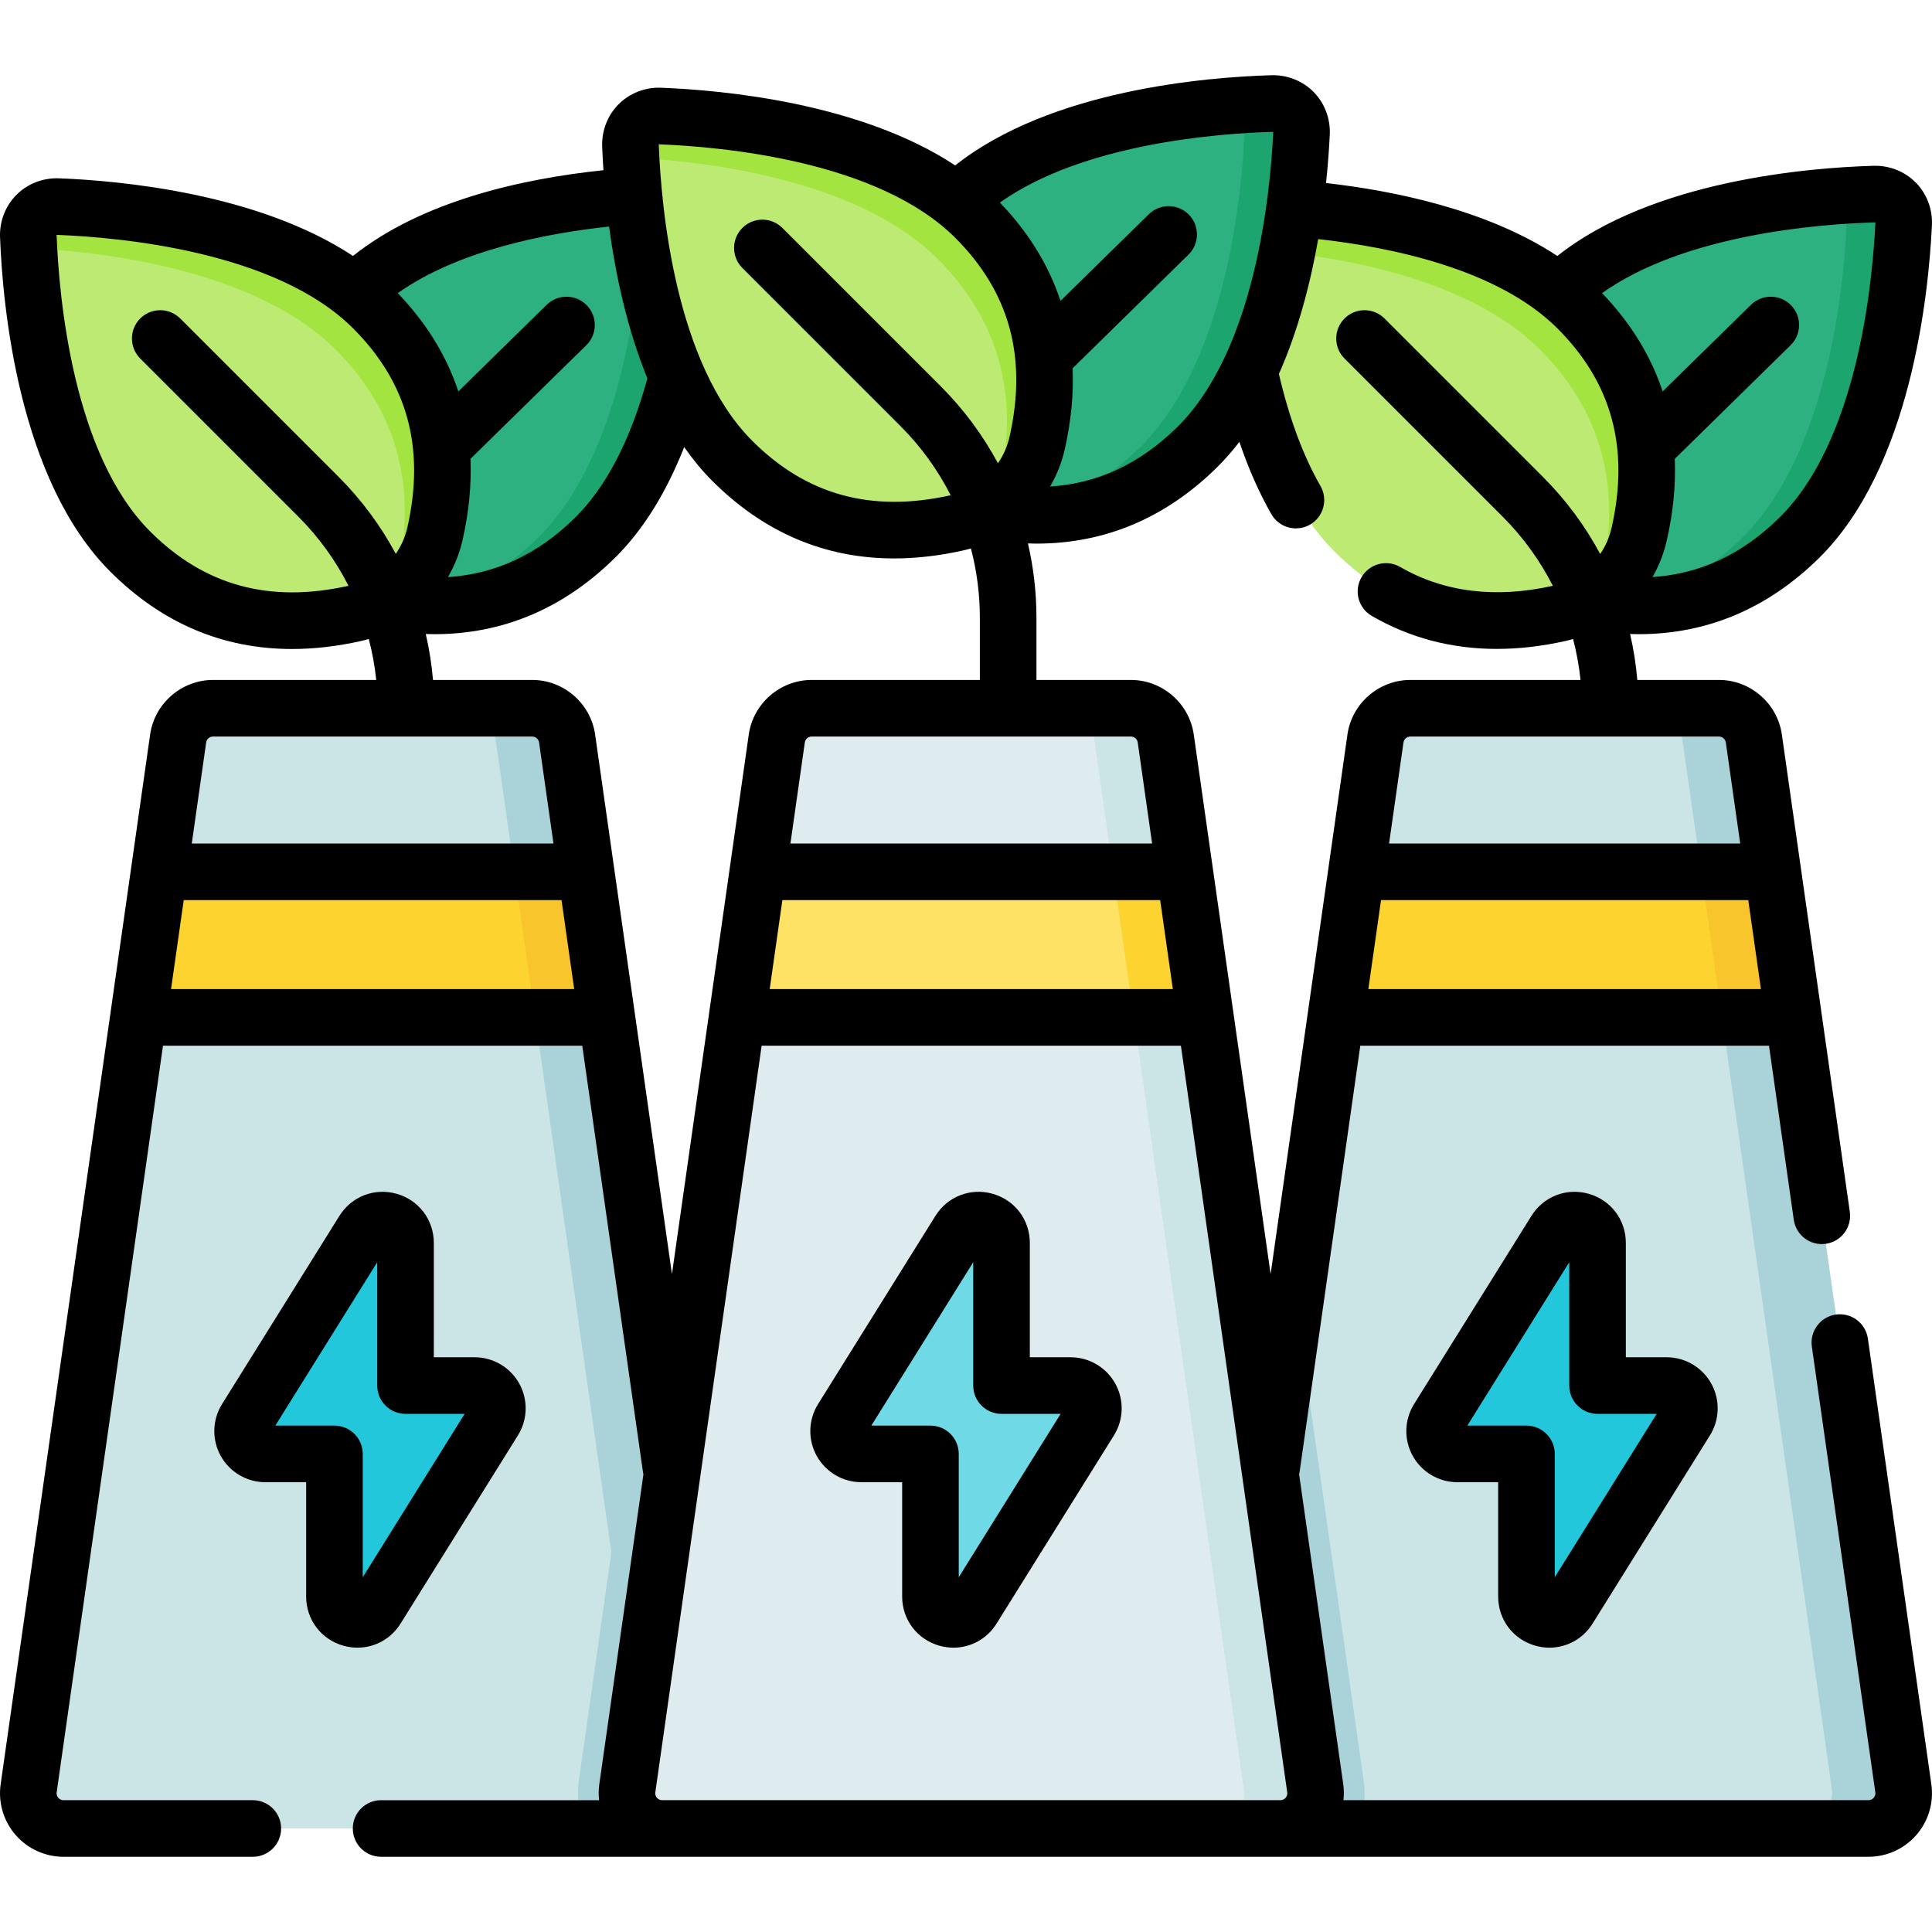 <svg xmlns="http://www.w3.org/2000/svg" width="512" viewBox="0 0 511.995 511.995" height="512" data-sanitized-enable-background="new 0 0 511.995 511.995" id="Capa_1"><path fill="#cbe5e7" d="m180.668 484.564h-163.838c-5.67 0-10.04-5.03-9.24-10.65l39.62-278.207c.66-4.6 4.6-8.02 9.24-8.02h84.599c4.64 0 8.58 3.42 9.24 8.02l21.22 149.019 18.39 129.189c.799 5.619-3.561 10.649-9.231 10.649z"></path><path fill="#a9d3d8" d="m189.898 473.914c.8 5.62-3.56 10.65-9.23 10.65h-25.47c-1.78-3.86-2.44-8.18-1.83-12.48l18.14-127.359z"></path><path fill="#a9d3d8" d="m180.668 484.559h-18.982c5.683 0 10.041-5.021 9.239-10.648l-39.615-278.202c-.653-4.601-4.591-8.016-9.239-8.016h18.972c4.647 0 8.586 3.416 9.239 8.016l39.624 278.202c.794 5.627-3.564 10.648-9.238 10.648z"></path><path fill="#fdd330" d="m160.809 269.611h-124.118l5.488-38.57h113.143z"></path><path fill="#f8c52d" d="m160.809 269.611h-18.972l-5.497-38.57h18.973z"></path><path fill="#cbe5e7" d="m495.155 484.564h-161.028c-5.68 0-10.04-5.03-9.24-10.65l18.4-129.189 21.22-149.019c.65-4.6 4.59-8.02 9.24-8.02h81.799c4.64 0 8.58 3.42 9.24 8.02l39.61 278.207c.799 5.621-3.561 10.651-9.241 10.651z"></path><path fill="#a9d3d8" d="m359.596 484.564h-25.47c-5.68 0-10.04-5.03-9.24-10.65l18.4-129.189 18.13 127.359c.62 4.3-.04 8.62-1.82 12.48z"></path><path fill="#a9d3d8" d="m495.163 484.559h-18.982c5.683 0 10.041-5.021 9.239-10.648l-39.615-278.202c-.653-4.601-4.591-8.016-9.239-8.016h18.972c4.647 0 8.586 3.416 9.239 8.016l39.624 278.202c.794 5.627-3.564 10.648-9.238 10.648z"></path><path fill="#fdd330" d="m475.304 269.611h-121.318l5.487-38.57h110.344z"></path><path fill="#f8c52d" d="m475.304 269.611h-18.972l-5.497-38.57h18.972z"></path><path fill="#2db181" d="m504.486 59.334c.215-4.47-3.276-8.028-7.749-7.899-26.291.758-63.854 6.596-83.809 26.172-17.683 17.347-21.578 38.031-16.976 59.495 2.259 10.538 10.458 18.896 20.951 21.357 21.372 5.012 42.127 1.514 59.81-15.833 19.954-19.576 26.511-57.021 27.773-83.292z"></path><path fill="#1ca56f" d="m504.486 59.334c-1.261 26.271-7.818 63.714-27.774 83.293-15.039 14.752-32.307 19.488-50.284 17.486 12.494-1.496 24.406-6.927 35.177-17.486 19.957-19.579 26.513-57.022 27.774-83.293.151-3.263-1.662-6.035-4.389-7.244 4.086-.34 8.029-.551 11.746-.657 4.471-.128 7.961 3.429 7.75 7.901z"></path><path fill="#bcea73" d="m326.652 62.573c-.172-4.472 3.352-7.996 7.824-7.824 26.282 1.01 63.788 7.208 83.554 26.974 17.516 17.516 21.212 38.236 16.405 59.655-2.36 10.516-10.639 18.795-21.155 21.155-21.419 4.807-42.14 1.11-59.655-16.405-19.765-19.767-25.963-57.272-26.973-83.555z"></path><path fill="#a3e440" d="m434.434 141.38c-1.647 7.334-6.164 13.574-12.32 17.479 1.057-2.062 1.858-4.268 2.379-6.587 4.812-21.414 1.11-42.134-16.406-59.65-19.201-19.209-55.156-25.599-81.291-26.868-.053-1.08-.106-2.138-.144-3.18-.174-4.472 3.354-7.999 7.825-7.825 26.279 1.012 63.79 7.206 83.55 26.974 17.517 17.516 21.219 38.235 16.407 59.657z"></path><path fill="#2db181" d="m185.339 59.334c.215-4.47-3.276-8.028-7.749-7.899-26.291.758-63.854 6.596-83.809 26.172-17.683 17.347-21.578 38.031-16.976 59.495 2.259 10.538 10.458 18.896 20.951 21.357 21.372 5.012 42.127 1.514 59.81-15.833 19.955-19.576 26.512-57.021 27.773-83.292z"></path><path fill="#1ca56f" d="m185.339 59.334c-1.261 26.271-7.818 63.714-27.774 83.293-15.039 14.752-32.306 19.488-50.284 17.486 12.494-1.496 24.406-6.927 35.177-17.486 19.957-19.579 26.513-57.022 27.774-83.293.151-3.263-1.662-6.035-4.389-7.244 4.086-.34 8.029-.551 11.746-.657 4.472-.128 7.962 3.429 7.75 7.901z"></path><path fill="#bcea73" d="m7.506 62.573c-.172-4.472 3.352-7.996 7.824-7.824 26.282 1.01 63.788 7.208 83.554 26.974 17.516 17.516 21.212 38.236 16.405 59.655-2.36 10.516-10.639 18.795-21.155 21.155-21.419 4.807-42.14 1.11-59.655-16.405-19.766-19.767-25.963-57.272-26.973-83.555z"></path><path fill="#a3e440" d="m115.288 141.38c-1.647 7.334-6.164 13.574-12.32 17.479 1.057-2.062 1.858-4.268 2.379-6.587 4.812-21.414 1.11-42.134-16.406-59.65-19.201-19.208-55.156-25.599-81.291-26.868-.053-1.08-.106-2.138-.144-3.18-.174-4.472 3.354-7.999 7.825-7.825 26.279 1.012 63.79 7.206 83.55 26.974 17.517 17.516 21.218 38.235 16.407 59.657z"></path><path fill="#deecf0" d="m339.311 484.563h-163.83c-5.677 0-10.039-5.027-9.239-10.648l39.617-278.207c.655-4.599 4.593-8.017 9.239-8.017h84.597c4.646 0 8.584 3.417 9.239 8.017l39.617 278.207c.799 5.62-3.563 10.648-9.24 10.648z"></path><path fill="#cbe5e7" d="m339.315 484.559h-18.982c5.683 0 10.041-5.021 9.239-10.648l-39.615-278.202c-.653-4.601-4.591-8.016-9.239-8.016h18.972c4.647 0 8.586 3.416 9.239 8.016l39.624 278.202c.794 5.627-3.564 10.648-9.238 10.648z"></path><path fill="#fee265" d="m319.456 269.611h-124.118l5.488-38.57h113.143z"></path><path fill="#fdd330" d="m319.456 269.611h-18.972l-5.497-38.57h18.973z"></path><path fill="#2db181" d="m344.913 35.334c.215-4.47-3.276-8.028-7.749-7.899-26.291.758-63.854 6.596-83.809 26.172-17.683 17.347-21.578 38.031-16.976 59.495 2.259 10.538 10.458 18.896 20.951 21.357 21.372 5.012 42.127 1.514 59.81-15.833 19.954-19.576 26.511-57.02 27.773-83.292z"></path><path fill="#1ca56f" d="m344.912 35.334c-1.261 26.271-7.818 63.714-27.774 83.293-15.039 14.752-32.307 19.488-50.284 17.486 12.494-1.496 24.406-6.927 35.177-17.486 19.957-19.579 26.513-57.022 27.774-83.293.151-3.263-1.662-6.035-4.389-7.244 4.086-.34 8.029-.551 11.746-.657 4.472-.128 7.962 3.43 7.75 7.901z"></path><path fill="#bcea73" d="m167.079 38.574c-.172-4.472 3.352-7.996 7.824-7.824 26.282 1.01 63.788 7.208 83.554 26.974 17.516 17.516 21.212 38.236 16.405 59.655-2.36 10.516-10.639 18.795-21.155 21.155-21.419 4.807-42.14 1.11-59.655-16.405-19.765-19.768-25.963-57.273-26.973-83.555z"></path><path fill="#a3e440" d="m274.861 117.381c-1.647 7.334-6.164 13.574-12.32 17.479 1.057-2.062 1.858-4.268 2.379-6.587 4.812-21.414 1.11-42.134-16.406-59.65-19.201-19.209-55.156-25.599-81.291-26.868-.053-1.08-.106-2.138-.144-3.18-.174-4.472 3.354-7.999 7.825-7.825 26.279 1.012 63.79 7.206 83.55 26.974 17.517 17.515 21.218 38.235 16.407 59.657z"></path><path fill="#70d9e6" d="m283.715 367.184h-18.301v-37.795c0-6.069-7.95-8.345-11.161-3.195l-31.1 49.871c-2.508 4.022.384 9.233 5.123 9.233h18.301v37.795c0 6.07 7.95 8.345 11.161 3.195l31.1-49.872c2.508-4.021-.384-9.232-5.123-9.232z"></path><path fill="#22c7db" d="m441.662 367.184h-18.301v-37.795c0-6.069-7.95-8.345-11.161-3.195l-31.1 49.871c-2.508 4.022.384 9.233 5.123 9.233h18.301v37.795c0 6.07 7.95 8.345 11.161 3.195l31.1-49.872c2.508-4.021-.383-9.232-5.123-9.232z"></path><path fill="#22c7db" d="m125.767 367.184h-18.301v-37.795c0-6.069-7.95-8.345-11.161-3.195l-31.1 49.871c-2.508 4.022.384 9.233 5.123 9.233h18.301v37.795c0 6.07 7.95 8.345 11.161 3.195l31.1-49.872c2.509-4.021-.383-9.232-5.123-9.232z"></path><path d="m511.823 472.858-16.82-118.121c-.584-4.101-4.378-6.951-8.482-6.368-4.101.584-6.952 4.382-6.368 8.482l16.82 118.121c.098.684-.18 1.171-.43 1.459s-.693.631-1.384.631h-139.136c.152-1.387.153-2.796-.047-4.205l-11.699-82.153c.057-.236.105-.477.14-.723l16.072-112.869h108.308l6.57 46.138c.584 4.101 4.377 6.951 8.482 6.368 4.101-.584 6.952-4.382 6.368-8.482l-18.012-126.488c-1.174-8.242-8.338-14.458-16.664-14.458h-21.638c-.351-4.127-.995-8.192-1.914-12.176.746.022 1.494.049 2.233.049 18.109 0 34.124-6.727 47.741-20.084 24.412-23.948 29.121-69.719 30.013-88.287.202-4.211-1.349-8.325-4.255-11.287-2.906-2.961-6.992-4.583-11.201-4.468-17.274.498-58.555 3.875-83.811 23.899-18.745-12.385-43.717-17.347-61.298-19.329.528-4.997.826-9.375.991-12.815.203-4.21-1.348-8.324-4.253-11.286s-6.975-4.585-11.203-4.47c-17.256.497-58.553 3.874-83.812 23.903-25.206-16.66-61.826-19.967-77.944-20.587-4.204-.161-8.311 1.428-11.245 4.362s-4.524 7.033-4.362 11.246c.07 1.83.177 3.933.332 6.245-21.568 2.258-48.06 8.14-66.368 22.725-25.206-16.652-61.815-19.958-77.93-20.577-4.212-.152-8.311 1.428-11.245 4.362-2.933 2.935-4.522 7.034-4.361 11.246.714 18.575 4.984 64.389 29.166 88.57 13.681 13.681 29.837 20.559 48.2 20.559 5.908 0 12.045-.712 18.401-2.139.659-.148 1.305-.328 1.95-.513.93 3.541 1.594 7.166 1.975 10.853h-43.253c-8.327 0-15.49 6.216-16.664 14.459l-39.617 278.208c-.688 4.832.752 9.717 3.951 13.404s7.833 5.801 12.714 5.801h50.163c4.142 0 7.5-3.358 7.5-7.5s-3.358-7.5-7.5-7.5h-50.163c-.691 0-1.134-.343-1.384-.631s-.527-.775-.43-1.459l28.175-197.858h111.107l16.113 113.154c.023.163.06.321.093.48l-11.692 82.11c-.201 1.408-.199 2.818-.047 4.205h-57.772c-4.142 0-7.5 3.358-7.5 7.5s3.358 7.5 7.5 7.5h394.161c4.881 0 9.515-2.114 12.714-5.801s4.639-8.573 3.951-13.405zm-336.342 4.204c-.691 0-1.134-.343-1.384-.631s-.527-.775-.43-1.459l28.175-197.858h111.108l28.175 197.858c.098.684-.18 1.171-.43 1.459s-.693.631-1.384.631zm124.213-281.871c.906 0 1.686.676 1.813 1.573l3.813 26.776h-95.85l3.813-26.775c.128-.897.908-1.574 1.814-1.574zm-92.36 43.35h100.122l3.357 23.573h-106.835zm155.291 23.573 3.357-23.573h97.322l3.357 23.573zm94.73-65.349 3.813 26.776h-93.05l3.813-26.776c.127-.897.907-1.573 1.813-1.573h52.968c.01 0 .019.001.029.001s.019-.001.029-.001h28.771c.907-.001 1.687.676 1.814 1.573zm39.599-137.833c.016 0 .03 0 .042-.001v.043c-.807 16.802-4.911 58.065-25.535 78.298-9.83 9.643-20.892 14.812-33.527 15.653 1.71-3.005 3.008-6.294 3.8-9.809 1.687-7.482 2.38-14.658 2.093-21.518l30.696-30.113c2.957-2.901 3.002-7.649.102-10.606-2.901-2.957-7.65-3.002-10.606-.102l-23.405 22.961c-3.124-9.458-8.479-18.161-16.056-26.06 21.89-15.555 57.256-18.31 72.396-18.746zm-84.226 28.094c14.428 14.428 19.129 31.696 14.373 52.79-.578 2.565-1.624 4.922-3.037 6.999-3.989-7.456-9.101-14.363-15.249-20.511l-41.9-41.9c-2.929-2.929-7.678-2.929-10.606 0-2.929 2.929-2.929 7.678 0 10.606l41.9 41.9c5.456 5.456 9.908 11.646 13.302 18.333-15.233 3.392-28.847 1.711-40.463-4.999-3.586-2.071-8.174-.844-10.246 2.743s-.844 8.174 2.743 10.246c10.069 5.816 21.156 8.733 33.124 8.733 5.854 0 11.922-.699 18.179-2.098.686-.153 1.357-.338 2.026-.528.929 3.541 1.596 7.164 1.977 10.851h-45.104c-8.326 0-15.49 6.216-16.664 14.459l-20.361 142.985-20.364-142.985c-1.174-8.243-8.338-14.459-16.664-14.459h-25.026v-16.499c0-6.71-.779-13.296-2.251-19.676.745.022 1.49.046 2.228.046 18.113 0 34.132-6.728 47.746-20.083 2.172-2.131 4.181-4.441 6.053-6.883 2.412 7.091 5.238 13.514 8.479 19.16 1.387 2.416 3.913 3.768 6.512 3.768 1.266 0 2.55-.321 3.727-.997 3.592-2.062 4.833-6.646 2.771-10.238-4.606-8.025-8.303-18.018-11.015-29.683 5.185-11.676 8.41-24.345 10.412-35.741 19.01 2.088 47.573 7.837 63.398 23.661zm-75.349-52.094c.017 0 .031 0 .042-.001v.043c-.807 16.802-4.911 58.065-25.535 78.298-9.852 9.665-20.935 14.841-33.604 15.665 1.767-3.053 3.106-6.382 3.899-9.916 1.671-7.447 2.358-14.592 2.072-21.423l30.696-30.113c2.957-2.901 3.002-7.649.102-10.606-2.901-2.956-7.649-3.003-10.606-.102l-23.405 22.961c-3.124-9.458-8.478-18.161-16.054-26.059 21.898-15.557 57.27-18.311 72.393-18.747zm-162.764 3.312c16.809.646 58.11 4.354 78.539 24.783 14.41 14.41 19.117 31.651 14.391 52.709-.574 2.56-1.641 4.934-3.081 7.036-3.986-7.439-9.089-14.332-15.225-20.467l-41.9-41.9c-2.929-2.929-7.678-2.929-10.606 0-2.929 2.929-2.929 7.678 0 10.606l41.9 41.9c5.457 5.456 9.908 11.645 13.302 18.332-21 4.677-38.2-.038-52.58-14.418-20.43-20.43-24.137-61.73-24.783-78.539-.001-.017-.001-.031-.001-.042zm-3.05 62.029c-4.524 16.445-10.992 28.896-19.252 36.998-9.85 9.663-20.935 14.836-33.602 15.661 1.766-3.052 3.104-6.38 3.897-9.912 1.672-7.447 2.358-14.592 2.072-21.422l30.696-30.113c2.957-2.901 3.002-7.649.102-10.606-2.901-2.957-7.65-3.002-10.606-.102l-23.405 22.961c-3.124-9.457-8.478-18.161-16.054-26.059 16.152-11.437 39.68-15.902 56.001-17.641 1.645 12.283 4.66 26.803 10.151 40.235zm-131.782 40.552c-20.43-20.43-24.137-61.73-24.783-78.54 0-.017 0-.031 0-.042h.042c16.809.646 58.11 4.353 78.54 24.783 14.41 14.41 19.117 31.651 14.391 52.709-.575 2.564-1.645 4.942-3.088 7.046-3.987-7.447-9.086-14.347-15.217-20.478l-41.9-41.9c-2.929-2.93-7.678-2.929-10.606 0-2.929 2.929-2.929 7.678 0 10.606l41.9 41.9c5.45 5.45 9.901 11.642 13.297 18.334-21 4.676-38.197-.04-52.576-14.418zm16.667 54.366h84.597c.906 0 1.687.677 1.814 1.573l3.813 26.776h-95.85l3.813-26.776c.127-.896.907-1.573 1.813-1.573zm-11.119 66.923 3.357-23.573h100.122l3.357 23.573zm112.38-67.465c-1.174-8.242-8.338-14.458-16.664-14.458h-26.297c-.352-4.126-.993-8.191-1.914-12.176.748.023 1.497.048 2.237.048 18.112 0 34.129-6.727 47.745-20.084 7.472-7.33 13.66-17.223 18.499-29.497 2.244 3.207 4.706 6.221 7.433 8.948 13.681 13.681 29.836 20.559 48.2 20.559 5.908 0 12.045-.712 18.4-2.139.659-.148 1.304-.328 1.949-.512 1.554 5.919 2.37 12.072 2.37 18.354v16.499h-44.571c-8.326 0-15.49 6.216-16.665 14.459l-20.361 142.984z"></path><path d="m283.715 359.684h-10.801v-30.295c0-6.104-3.943-11.335-9.812-13.015-5.868-1.681-11.982.671-15.213 5.851l-31.1 49.872c-2.602 4.171-2.736 9.433-.351 13.732s6.921 6.97 11.838 6.97h10.801v30.295c0 6.104 3.943 11.335 9.812 13.015 1.264.362 2.539.537 3.793.537 4.574 0 8.885-2.323 11.42-6.388l31.1-49.872c2.602-4.172 2.736-9.434.351-13.733-2.386-4.299-6.922-6.969-11.838-6.969zm-54.199 20.35.003-.005c-.001.002-.002.003-.003.005zm24.56 37.952v-32.688c0-4.142-3.358-7.5-7.5-7.5h-15.666l27.003-43.302v32.688c0 4.142 3.358 7.5 7.5 7.5h15.666z"></path><path d="m406.835 436.108c1.264.362 2.539.537 3.793.537 4.574 0 8.885-2.323 11.42-6.388l31.1-49.872c2.602-4.172 2.736-9.434.351-13.733s-6.921-6.969-11.837-6.969h-10.801v-30.295c0-6.104-3.943-11.335-9.812-13.015-5.87-1.681-11.982.671-15.213 5.851l-31.1 49.872c-2.602 4.171-2.736 9.433-.351 13.732s6.921 6.97 11.838 6.97h10.801v30.295c-.001 6.105 3.943 11.335 9.811 13.015zm-19.372-56.074.003-.005c-.001.002-.002.003-.003.005zm1.395-2.236 27.003-43.302v32.688c0 4.142 3.358 7.5 7.5 7.5h15.666l-27.004 43.303v-32.688c0-4.142-3.358-7.5-7.5-7.5h-15.665z"></path><path d="m106.154 430.257 31.1-49.872c2.602-4.172 2.736-9.434.351-13.733s-6.921-6.969-11.837-6.969h-10.801v-30.295c0-6.104-3.943-11.335-9.812-13.015-5.868-1.681-11.983.671-15.213 5.851l-31.1 49.872c-2.602 4.171-2.736 9.433-.351 13.732 2.386 4.299 6.922 6.97 11.838 6.97h10.8v30.295c0 6.104 3.943 11.335 9.812 13.015 1.264.362 2.539.537 3.793.537 4.575 0 8.886-2.323 11.42-6.388zm-34.585-50.223.003-.005c-.001.002-.002.003-.003.005zm17.06-2.236h-15.666l27.003-43.302v32.688c0 4.142 3.358 7.5 7.5 7.5h15.666l-27.004 43.303v-32.688c.001-4.143-3.357-7.501-7.499-7.501z"></path></svg>